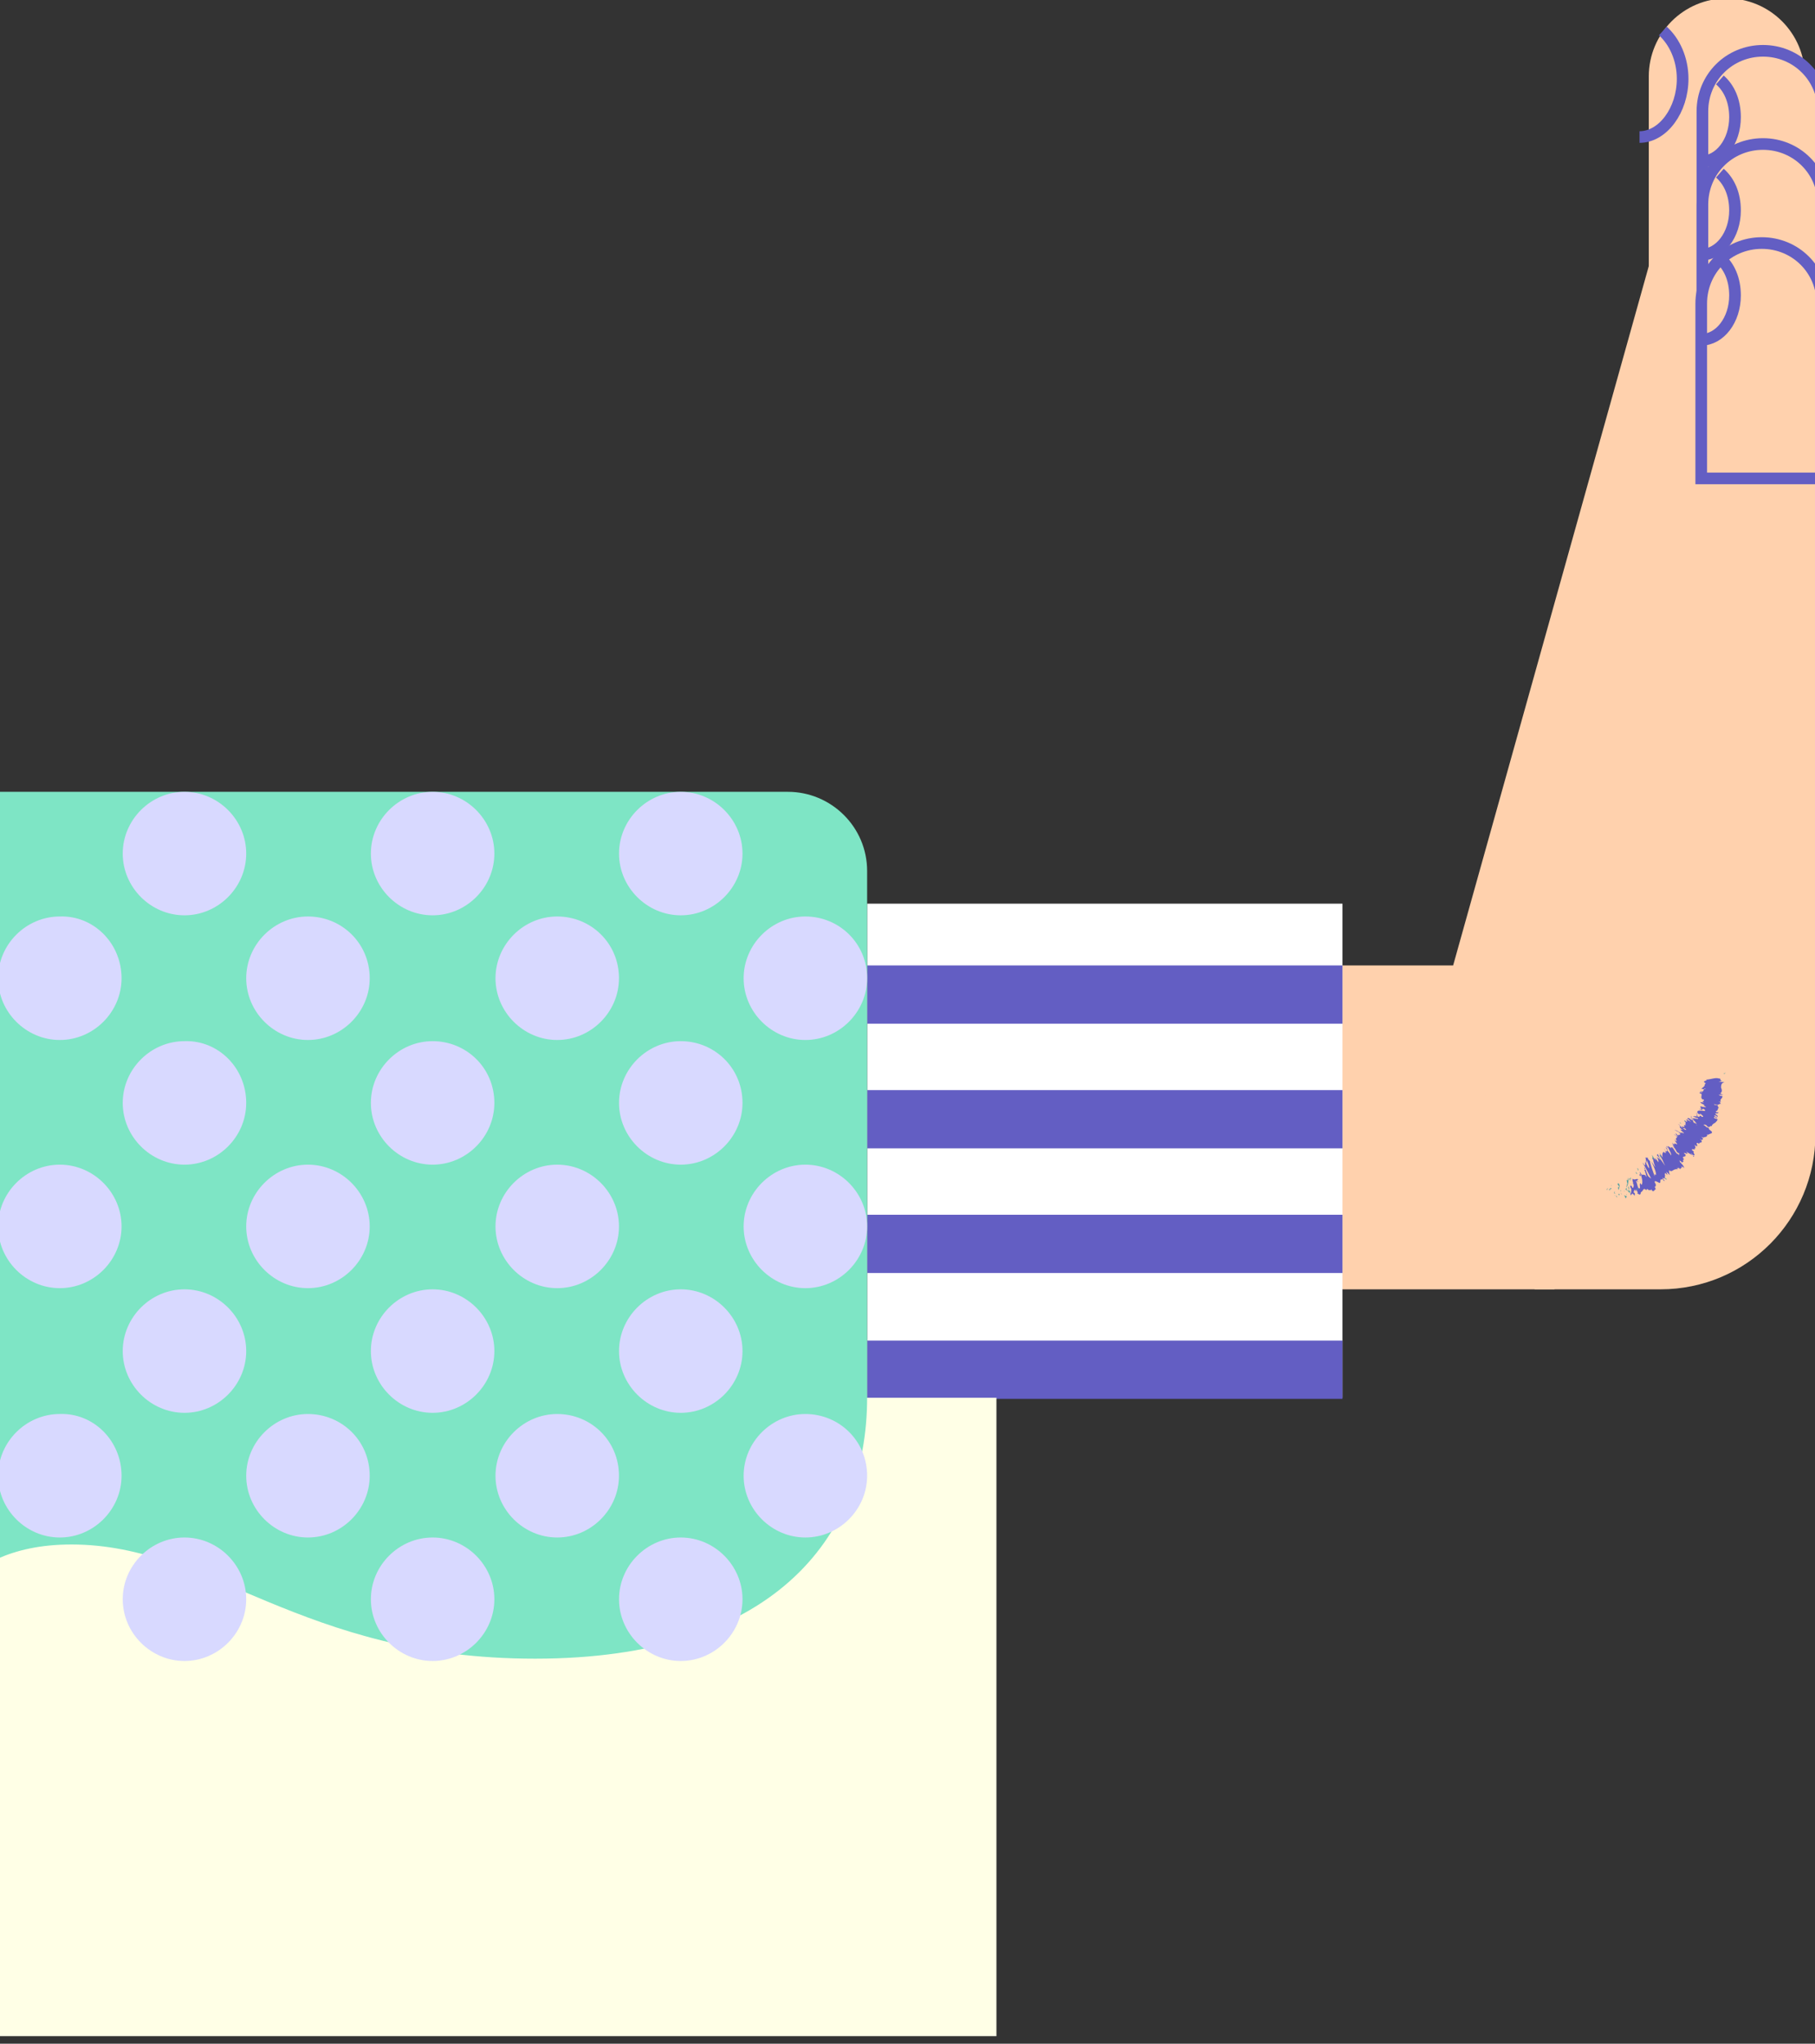 <svg width="151" height="170" viewBox="0 0 151 170" fill="none" xmlns="http://www.w3.org/2000/svg">
<rect x="0" y="0" width="151" height="170" fill="#333333" stroke="none"/>
<g clip-path="url(#clip0_794_52595)">
<path d="M134.46 80.307H106.16L101.023 107.25H129.324L134.46 80.307Z" fill="#FFD1AD"/>
<path d="M111.687 75.17H72.144V116.264H111.687V75.17Z" fill="white"/>
<path d="M150.939 17.019L137.952 19.345L120.895 80.307L127.679 107.25H138.146C145.318 107.25 151.036 101.435 151.036 94.36V17.019H150.939Z" fill="#FFD1AD"/>
<path d="M111.687 80.307H72.144V85.153H111.687V80.307Z" fill="#635EC3"/>
<path d="M111.687 90.677H72.144V95.523H111.687V90.677Z" fill="#635EC3"/>
<path d="M111.687 101.047H72.144V105.893H111.687V101.047Z" fill="#635EC3"/>
<path d="M111.687 111.515H72.144V116.361H111.687V111.515Z" fill="#635EC3"/>
<path d="M82.899 116.264H-0.16V169.375H82.899V116.264Z" fill="#FFFFE6"/>
<path d="M72.141 105.602V72.456C72.141 68.773 69.137 65.866 65.551 65.866H-0.16V106.959V129.638C1.391 128.96 3.329 128.475 5.946 128.475C17.576 128.475 24.942 137.973 44.519 137.973C64.097 137.973 72.141 128.088 72.141 116.264V105.602Z" fill="#7EE5C5"/>
<path d="M20.484 71.003C20.484 73.813 18.158 76.139 15.348 76.139C12.537 76.139 10.211 73.813 10.211 71.003C10.211 68.192 12.537 65.866 15.348 65.866C18.158 65.866 20.484 68.192 20.484 71.003Z" fill="#D8D9FF"/>
<path d="M41.129 71.003C41.129 73.813 38.803 76.139 35.992 76.139C33.181 76.139 30.855 73.813 30.855 71.003C30.855 68.192 33.181 65.866 35.992 65.866C38.803 65.866 41.129 68.192 41.129 71.003Z" fill="#D8D9FF"/>
<path d="M61.773 71.003C61.773 73.813 59.447 76.139 56.637 76.139C53.826 76.139 51.5 73.813 51.5 71.003C51.5 68.192 53.826 65.866 56.637 65.866C59.447 65.866 61.773 68.192 61.773 71.003Z" fill="#D8D9FF"/>
<path d="M10.113 81.373C10.113 84.184 7.787 86.51 4.977 86.51C2.166 86.51 -0.16 84.184 -0.16 81.373C-0.16 78.562 2.166 76.236 4.977 76.236C7.787 76.139 10.113 78.465 10.113 81.373Z" fill="#D8D9FF"/>
<path d="M30.758 81.373C30.758 84.183 28.432 86.51 25.621 86.51C22.81 86.51 20.484 84.183 20.484 81.373C20.484 78.562 22.81 76.236 25.621 76.236C28.432 76.236 30.758 78.465 30.758 81.373Z" fill="#D8D9FF"/>
<path d="M51.496 81.373C51.496 84.183 49.17 86.51 46.359 86.51C43.549 86.51 41.223 84.183 41.223 81.373C41.223 78.562 43.549 76.236 46.359 76.236C49.17 76.236 51.496 78.465 51.496 81.373Z" fill="#D8D9FF"/>
<path d="M72.141 81.373C72.141 84.183 69.814 86.51 67.004 86.51C64.193 86.51 61.867 84.183 61.867 81.373C61.867 78.562 64.193 76.236 67.004 76.236C69.814 76.236 72.141 78.465 72.141 81.373Z" fill="#D8D9FF"/>
<path d="M20.484 91.743C20.484 94.554 18.158 96.88 15.348 96.88C12.537 96.88 10.211 94.554 10.211 91.743C10.211 88.933 12.537 86.607 15.348 86.607C18.158 86.51 20.484 88.836 20.484 91.743Z" fill="#D8D9FF"/>
<path d="M41.129 91.743C41.129 94.554 38.803 96.88 35.992 96.88C33.181 96.88 30.855 94.554 30.855 91.743C30.855 88.933 33.181 86.607 35.992 86.607C38.803 86.607 41.129 88.836 41.129 91.743Z" fill="#D8D9FF"/>
<path d="M61.773 91.743C61.773 94.554 59.447 96.88 56.637 96.88C53.826 96.88 51.5 94.554 51.5 91.743C51.5 88.933 53.826 86.607 56.637 86.607C59.447 86.607 61.773 88.836 61.773 91.743Z" fill="#D8D9FF"/>
<path d="M10.113 102.017C10.113 104.827 7.787 107.153 4.977 107.153C2.166 107.153 -0.16 104.827 -0.16 102.017C-0.16 99.206 2.166 96.88 4.977 96.88C7.787 96.88 10.113 99.206 10.113 102.017Z" fill="#D8D9FF"/>
<path d="M30.758 102.017C30.758 104.827 28.432 107.153 25.621 107.153C22.81 107.153 20.484 104.827 20.484 102.017C20.484 99.206 22.81 96.88 25.621 96.88C28.432 96.88 30.758 99.206 30.758 102.017Z" fill="#D8D9FF"/>
<path d="M51.496 102.017C51.496 104.827 49.17 107.153 46.359 107.153C43.549 107.153 41.223 104.827 41.223 102.017C41.223 99.206 43.549 96.88 46.359 96.88C49.17 96.88 51.496 99.206 51.496 102.017Z" fill="#D8D9FF"/>
<path d="M72.141 102.017C72.141 104.827 69.814 107.153 67.004 107.153C64.193 107.153 61.867 104.827 61.867 102.017C61.867 99.206 64.193 96.88 67.004 96.88C69.814 96.88 72.141 99.206 72.141 102.017Z" fill="#D8D9FF"/>
<path d="M20.484 112.387C20.484 115.197 18.158 117.523 15.348 117.523C12.537 117.523 10.211 115.197 10.211 112.387C10.211 109.576 12.537 107.25 15.348 107.25C18.158 107.25 20.484 109.576 20.484 112.387Z" fill="#D8D9FF"/>
<path d="M41.129 112.387C41.129 115.197 38.803 117.523 35.992 117.523C33.181 117.523 30.855 115.197 30.855 112.387C30.855 109.576 33.181 107.25 35.992 107.25C38.803 107.25 41.129 109.576 41.129 112.387Z" fill="#D8D9FF"/>
<path d="M61.773 112.387C61.773 115.197 59.447 117.523 56.637 117.523C53.826 117.523 51.5 115.197 51.5 112.387C51.5 109.576 53.826 107.25 56.637 107.25C59.447 107.25 61.773 109.576 61.773 112.387Z" fill="#D8D9FF"/>
<path d="M10.113 122.757C10.113 125.568 7.787 127.894 4.977 127.894C2.166 127.894 -0.16 125.568 -0.16 122.757C-0.16 119.947 2.166 117.62 4.977 117.62C7.787 117.524 10.113 119.85 10.113 122.757Z" fill="#D8D9FF"/>
<path d="M30.758 122.757C30.758 125.568 28.432 127.894 25.621 127.894C22.81 127.894 20.484 125.568 20.484 122.757C20.484 119.947 22.81 117.621 25.621 117.621C28.432 117.621 30.758 119.85 30.758 122.757Z" fill="#D8D9FF"/>
<path d="M51.496 122.757C51.496 125.568 49.17 127.894 46.359 127.894C43.549 127.894 41.223 125.568 41.223 122.757C41.223 119.947 43.549 117.621 46.359 117.621C49.17 117.621 51.496 119.85 51.496 122.757Z" fill="#D8D9FF"/>
<path d="M72.141 122.757C72.141 125.568 69.814 127.894 67.004 127.894C64.193 127.894 61.867 125.568 61.867 122.757C61.867 119.947 64.193 117.621 67.004 117.621C69.814 117.621 72.141 119.85 72.141 122.757Z" fill="#D8D9FF"/>
<path d="M20.484 133.03C20.484 135.841 18.158 138.167 15.348 138.167C12.537 138.167 10.211 135.841 10.211 133.03C10.211 130.22 12.537 127.894 15.348 127.894C18.158 127.894 20.484 130.22 20.484 133.03Z" fill="#D8D9FF"/>
<path d="M41.129 133.03C41.129 135.841 38.803 138.167 35.992 138.167C33.181 138.167 30.855 135.841 30.855 133.03C30.855 130.22 33.181 127.894 35.992 127.894C38.803 127.894 41.129 130.22 41.129 133.03Z" fill="#D8D9FF"/>
<path d="M61.773 133.03C61.773 135.841 59.447 138.167 56.637 138.167C53.826 138.167 51.5 135.841 51.5 133.03C51.5 130.22 53.826 127.894 56.637 127.894C59.447 127.894 61.773 130.22 61.773 133.03Z" fill="#D8D9FF"/>
<path d="M144.637 15.178V3.741" stroke="#FFA4FF" stroke-width="1.178" stroke-miterlimit="10"/>
<path d="M133.684 98.915V99.012L133.781 98.818L133.684 98.915Z" fill="#4F9FA1"/>
<path d="M134.073 98.915C133.976 98.624 133.976 99.012 133.879 98.915V98.818V99.012C133.976 99.012 133.976 98.818 134.073 98.915Z" fill="#4F9FA1"/>
<path d="M134.362 99.497C134.265 99.4 134.362 99.4 134.362 99.497C134.265 99.497 134.265 99.497 134.362 99.497C134.265 99.497 134.265 99.497 134.362 99.497Z" fill="#4F9FA1"/>
<path d="M134.266 99.497C134.266 99.497 134.363 99.594 134.266 99.497V99.497Z" fill="#4F9FA1"/>
<path d="M134.461 99.4V99.497C134.461 99.594 134.558 99.594 134.558 99.594C134.558 99.594 134.461 99.497 134.461 99.4Z" fill="#4F9FA1"/>
<path d="M134.362 99.303C134.362 99.206 134.265 99.206 134.362 99.109C134.265 99.109 134.265 99.303 134.362 99.303Z" fill="#4F9FA1"/>
<path d="M134.075 98.625C133.977 98.527 134.075 98.722 134.075 98.625V98.625Z" fill="#4F9FA1"/>
<path d="M134.753 99.497C134.753 99.4 134.753 99.303 134.656 99.303V99.4C134.753 99.4 134.753 99.4 134.753 99.497Z" fill="#4F9FA1"/>
<path d="M134.46 98.915L134.363 99.109L134.46 98.915Z" fill="#4F9FA1"/>
<path d="M135.141 99.4C135.141 99.497 135.238 99.594 135.238 99.691C135.238 99.691 135.334 99.594 135.334 99.497C135.238 99.497 135.238 99.497 135.141 99.4Z" fill="#4F9FA1"/>
<path d="M135.336 99.303V99.4C135.239 99.4 135.336 99.4 135.336 99.303Z" fill="#4F9FA1"/>
<path d="M134.848 99.206C134.848 99.206 134.848 99.303 134.945 99.4L134.848 99.206Z" fill="#4F9FA1"/>
<path d="M134.652 99.012C134.652 98.915 134.749 98.818 134.652 98.721C134.556 98.818 134.652 98.915 134.652 99.012Z" fill="#4F9FA1"/>
<path d="M134.848 99.012C134.75 99.012 134.848 99.11 134.848 99.11V99.012Z" fill="#4F9FA1"/>
<path d="M135.141 99.207C135.141 99.109 135.141 99.109 135.238 99.109H135.141V99.207Z" fill="#4F9FA1"/>
<path d="M135.144 99.012C135.046 99.012 135.046 99.012 135.144 99.012C135.046 99.11 135.144 99.11 135.144 99.012Z" fill="#4F9FA1"/>
<path d="M135.429 97.946C135.429 98.14 135.429 98.237 135.332 98.14C135.332 98.237 135.429 98.721 135.526 99.012C135.526 98.915 135.526 98.915 135.526 98.818C135.526 98.721 135.332 98.624 135.332 98.528C135.429 98.431 135.429 98.528 135.429 98.624C135.429 98.431 135.526 98.237 135.429 97.946V98.14C135.429 98.043 135.429 98.043 135.429 97.946Z" fill="#4F9FA1"/>
<path d="M135.43 99.012C135.43 99.012 135.43 99.109 135.527 99.206C135.527 99.109 135.527 99.109 135.527 99.012H135.43Z" fill="#4F9FA1"/>
<path d="M135.332 99.012C135.332 98.818 135.332 98.721 135.332 98.624C135.235 98.624 135.332 98.721 135.332 98.818C135.332 98.818 135.138 98.915 135.332 99.012C135.235 99.109 135.235 99.109 135.332 99.012C135.332 99.109 135.332 99.109 135.332 99.109V99.012C135.332 99.109 135.332 99.109 135.332 99.012C135.332 99.109 135.332 99.109 135.332 99.012C135.332 99.109 135.332 99.109 135.332 99.012C135.332 99.109 135.332 99.109 135.332 99.012C135.332 99.109 135.429 99.012 135.429 99.012C135.332 99.012 135.332 99.012 135.332 99.012Z" fill="#4F9FA1"/>
<path d="M134.655 98.431C134.655 98.431 134.655 98.528 134.655 98.431C134.558 98.431 134.558 98.528 134.655 98.624C134.752 98.721 134.752 98.915 134.752 98.915C134.752 98.624 134.752 98.528 134.655 98.431Z" fill="#4F9FA1"/>
<path d="M135.527 99.109L135.624 99.303V99.012L135.527 99.109Z" fill="#4F9FA1"/>
<path d="M138.434 97.946C138.531 98.043 138.724 98.237 138.627 98.043L138.434 97.946C138.531 97.946 138.531 97.946 138.434 97.946Z" fill="#4F9FA1"/>
<path d="M139.02 95.426L139.117 95.524C139.117 95.426 139.02 95.426 139.02 95.426Z" fill="#4F9FA1"/>
<path d="M140.274 93.294L140.177 93.197C140.08 93.294 140.177 93.294 140.274 93.294Z" fill="#4F9FA1"/>
<path d="M136.884 98.624C136.981 98.721 136.981 98.721 136.981 98.721C136.884 98.624 136.787 98.528 136.884 98.624Z" fill="#4F9FA1"/>
<path d="M137.078 98.624C137.078 98.624 136.981 98.721 137.078 98.624C137.078 98.721 137.078 98.818 137.078 98.624Z" fill="#4F9FA1"/>
<path d="M136.109 98.915C136.109 98.915 136.109 99.012 136.109 98.915C136.206 99.012 136.109 98.915 136.109 98.915Z" fill="#4F9FA1"/>
<path d="M138.047 95.911C138.144 96.105 138.144 96.105 138.047 96.105L138.338 96.492L138.047 95.911Z" fill="#4F9FA1"/>
<path d="M140.083 93.778H139.889C139.696 93.585 139.792 93.585 139.599 93.488C139.986 93.778 139.502 93.682 139.986 93.972H139.889C139.599 93.875 140.18 94.263 140.083 94.263C139.986 94.263 139.986 94.263 139.889 94.166L139.986 94.263L139.889 94.166V94.263C139.986 94.36 139.986 94.457 140.083 94.457C139.986 94.457 140.083 94.457 139.986 94.36L140.083 94.457C139.986 94.36 139.889 94.263 139.889 94.263C139.405 93.972 139.986 94.36 139.696 94.263V94.166C139.405 93.972 139.502 94.069 139.308 93.972C139.405 94.069 139.793 94.166 139.793 94.36C139.793 94.36 139.696 94.36 139.793 94.457C139.696 94.36 139.696 94.36 139.599 94.457L139.405 94.263C139.405 94.36 139.502 94.457 139.599 94.554C139.502 94.554 139.405 94.457 139.308 94.36C139.211 94.36 139.599 94.554 139.502 94.651C139.405 94.651 139.405 94.748 139.502 94.942C139.405 94.942 139.405 94.845 139.308 94.748L139.405 94.942C139.405 94.942 139.308 94.942 139.308 94.845C139.308 94.942 139.502 95.038 139.502 95.135C139.696 95.329 139.114 94.942 139.308 95.232C139.211 95.232 139.211 95.135 139.114 95.038C139.211 95.232 139.114 95.232 139.308 95.426L139.114 95.329C139.308 95.426 139.405 95.62 139.502 95.814C139.599 95.911 139.599 95.911 139.696 95.911V96.105C139.696 96.105 139.599 96.008 139.599 95.911C139.599 95.911 139.599 95.911 139.599 96.008C139.502 96.008 139.405 95.814 139.308 95.717L139.405 95.814C139.308 95.717 139.211 95.523 139.114 95.426V95.523C139.114 95.523 139.114 95.426 139.017 95.426C139.017 95.426 139.017 95.426 139.017 95.523L138.823 95.329L138.92 95.426L138.726 95.329C138.823 95.62 139.114 96.008 139.017 96.105C138.92 95.911 138.823 95.814 138.629 95.62C138.823 95.814 138.629 95.426 138.726 95.426L138.629 95.329L138.726 95.62C138.629 95.426 138.629 95.523 138.533 95.426C138.823 95.717 138.629 95.717 138.629 95.814C138.533 95.717 138.436 95.62 138.533 95.62C138.339 95.426 138.726 96.008 138.533 95.911C138.533 95.911 138.533 95.911 138.533 95.814C138.533 95.911 138.436 95.911 138.436 95.814C138.339 95.814 138.242 96.008 138.339 96.298C138.339 96.298 138.145 96.008 138.048 95.911C138.242 96.298 138.339 96.589 138.533 96.977C138.339 96.686 137.951 96.201 137.951 96.008C137.951 96.008 137.854 96.008 137.854 96.105C137.854 96.105 138.145 96.395 138.145 96.492C137.951 96.298 138.048 96.395 137.757 96.201C137.854 96.201 138.048 96.589 137.951 96.686C137.951 96.589 137.66 96.298 137.66 96.298L137.854 96.686C137.854 96.589 137.66 96.395 137.563 96.298C137.66 96.395 137.466 96.298 137.466 96.395L137.563 96.492C137.466 96.492 137.757 97.074 137.66 97.074C137.66 96.977 137.37 96.589 137.37 96.589C137.466 96.783 137.854 97.558 137.757 97.752L137.66 97.655V97.849C137.563 97.558 137.273 96.783 137.273 96.589C137.176 96.492 137.176 96.492 137.176 96.492C137.079 96.395 137.079 96.298 137.079 96.298H136.885C136.982 96.492 136.885 96.589 136.982 96.783C136.982 96.686 136.982 96.589 136.982 96.492C137.079 96.686 137.273 97.171 137.176 97.171C137.079 97.074 136.982 96.783 136.885 96.686C136.885 96.783 136.885 96.88 136.885 96.783V96.686C136.788 96.589 136.982 97.074 136.788 96.88C136.788 96.88 136.594 96.589 136.691 96.783C136.885 97.074 137.273 97.849 137.37 98.043C137.37 98.043 137.079 97.849 137.079 97.752C136.982 97.558 136.885 97.171 136.788 97.074C136.788 97.171 136.885 97.268 136.885 97.268L136.788 97.074C136.885 97.365 136.691 97.074 136.885 97.268C136.885 97.365 136.788 97.268 136.788 97.268C136.885 97.461 136.982 97.849 136.982 97.946C136.982 97.849 136.885 97.849 136.885 97.752C136.788 97.752 136.691 97.655 136.594 97.752C136.594 97.655 136.497 97.655 136.497 97.558C136.497 97.655 136.497 97.655 136.497 97.752C136.4 97.558 136.594 97.655 136.4 97.461C136.497 97.655 136.4 97.655 136.4 97.752C136.497 97.946 136.497 97.752 136.497 97.655C136.594 97.946 136.691 98.334 136.594 98.528C136.497 98.624 136.497 98.334 136.497 98.431C136.303 98.431 136.594 99.012 136.303 98.818C136.207 98.624 136.207 98.431 136.11 98.237C136.11 98.14 136.207 98.334 136.303 98.334L136.207 98.237C136.207 98.14 136.207 98.14 136.303 98.14C136.207 97.946 136.013 98.237 135.819 98.043C135.819 98.14 135.819 98.237 135.819 98.237C135.916 98.431 135.819 98.528 135.916 98.528C135.916 98.624 135.916 98.818 135.819 98.818L135.722 98.624C135.722 98.721 135.819 98.721 135.819 98.721C135.819 98.818 135.625 98.431 135.625 98.721L135.722 98.915C135.722 99.012 135.722 99.303 135.625 99.303C135.722 99.497 135.625 99.303 135.722 99.497C135.625 99.206 135.916 99.497 135.722 99.109C135.819 99.4 135.819 99.206 136.013 99.497C136.013 99.4 135.916 99.4 136.013 99.4V99.303C136.013 99.303 136.013 99.206 135.916 99.206C135.916 99.012 136.013 99.012 136.013 98.915C136.013 98.915 136.013 99.012 136.11 99.109V98.915C136.207 99.109 136.303 99.206 136.207 99.303H136.303C136.4 99.4 136.4 99.4 136.497 99.303C136.497 99.303 136.497 99.109 136.497 99.206L136.594 99.109C136.691 99.109 136.691 98.721 136.982 99.012C136.982 98.915 136.982 98.915 137.079 98.915L137.176 99.012C137.176 98.915 137.37 99.109 137.37 98.915C137.563 99.303 137.66 98.915 137.757 98.915L137.66 98.721C137.757 98.721 137.757 98.624 137.757 98.528L137.66 98.334C137.66 98.14 137.854 98.334 137.951 98.334C137.951 98.431 137.951 98.431 137.951 98.334C138.242 98.624 138.048 97.946 138.242 98.14C138.242 98.043 138.242 98.043 138.339 98.14C138.339 98.14 138.436 98.14 138.436 98.237L138.339 98.14V98.043L138.436 98.237C138.533 98.237 138.436 98.14 138.339 98.043V97.946C138.533 98.237 138.339 97.849 138.533 98.043C138.436 97.849 138.629 97.849 138.436 97.558V97.655C138.533 97.655 138.533 97.655 138.533 97.558L138.726 97.752L138.629 97.461C138.726 97.558 138.823 97.655 138.92 97.752C138.823 97.461 138.92 97.655 138.823 97.365L138.92 97.461C138.92 97.461 138.823 97.268 138.92 97.365C139.114 97.558 139.211 97.171 139.599 97.268C139.308 96.977 139.792 97.365 139.599 97.074C139.696 97.171 139.696 97.171 139.793 97.268C139.793 97.074 139.986 97.268 139.889 96.977C139.986 97.074 139.986 97.074 139.986 97.171V97.074C140.083 97.074 140.083 97.171 140.083 97.171C140.18 97.074 139.889 96.783 139.696 96.589C139.792 96.686 139.792 96.589 139.696 96.492C139.792 96.589 139.889 96.589 139.889 96.686C139.889 96.686 140.18 96.686 139.986 96.492C140.083 96.492 140.083 96.492 139.986 96.492C140.083 96.492 140.083 96.492 140.083 96.395C139.889 96.201 140.083 96.298 140.083 96.201C140.374 96.201 140.083 96.105 140.277 96.105L140.18 96.008C139.889 95.717 140.471 96.105 140.374 95.911L140.277 95.814C140.18 95.717 140.762 96.105 140.859 96.105V96.201C141.149 96.298 140.665 96.008 140.665 95.911C140.762 96.008 140.859 96.105 140.956 96.105C141.052 96.105 140.762 95.717 140.956 95.814C140.859 95.717 140.762 95.717 140.762 95.62C140.762 95.523 141.149 95.717 140.956 95.523H141.052C141.052 95.426 141.052 95.329 140.956 95.232C141.537 95.62 140.859 94.845 141.343 95.135L141.44 95.038H141.537C141.634 94.942 141.537 94.845 141.44 94.748C141.44 94.748 141.537 94.748 141.537 94.845C141.731 94.748 141.731 94.748 141.537 94.554L141.731 94.651C141.634 94.554 142.119 94.651 142.022 94.36C142.022 94.36 142.119 94.36 142.119 94.457C142.022 94.263 142.797 94.36 142.215 93.972L142.119 93.778C142.022 93.875 141.828 93.585 141.731 93.585C141.731 93.488 142.022 93.585 142.022 93.682C142.312 93.875 142.215 93.585 142.409 93.682C142.409 93.585 142.506 93.488 142.7 93.391C142.797 93.294 142.894 93.197 142.894 93.1L142.603 93.003V92.906C142.7 92.906 142.797 93.003 142.797 93.003C142.991 93.003 142.7 92.906 142.603 92.809C142.797 92.712 142.894 93.003 142.894 92.906V92.809C142.797 92.712 142.7 92.712 142.7 92.615C142.797 92.615 142.894 92.615 142.894 92.615L142.991 92.519H142.797C142.7 92.422 142.797 92.422 142.603 92.422C142.991 92.519 142.894 92.131 142.991 92.131C142.894 92.034 142.894 91.937 142.894 91.937C142.797 91.937 142.603 91.937 142.603 91.84C143.088 92.034 142.894 91.743 143.282 91.84C142.991 91.84 143.282 91.646 142.894 91.646C142.991 91.646 143.088 91.646 143.185 91.646C142.991 91.453 143.378 91.356 143.282 91.162C143.185 91.162 143.088 91.162 142.991 91.065H143.378C143.378 91.065 142.991 90.968 143.282 90.968C143.185 90.968 143.088 90.968 143.088 90.968C143.282 90.871 143.282 90.677 143.185 90.483C143.185 90.289 143.185 90.096 143.475 89.999C143.378 89.999 143.282 89.999 143.282 89.999C143.282 89.999 143.088 89.999 142.991 89.999L143.282 89.902C142.991 89.902 143.282 89.708 142.991 89.708C142.7 89.611 142.312 89.805 141.925 89.805C142.215 89.902 141.44 89.902 141.925 90.096C141.828 90.096 141.828 90.096 141.731 90.096C141.925 90.096 141.925 90.192 141.828 90.192C141.828 90.386 141.731 90.386 141.537 90.58H141.731H141.634C141.925 90.677 141.634 90.483 141.925 90.58C141.537 90.58 141.925 90.871 141.44 90.774C141.44 90.871 141.634 90.774 141.634 90.871H141.537H141.731C141.731 90.871 141.537 90.871 141.44 90.871C141.343 90.871 141.44 90.968 141.44 90.968H141.537C141.634 91.162 141.44 91.259 141.634 91.453H141.731C141.828 91.646 141.634 91.549 141.634 91.646C141.731 91.646 141.731 91.743 141.731 91.743C141.634 91.646 141.537 91.743 141.44 91.646C141.537 91.84 141.537 91.743 141.828 91.937H141.731C141.828 92.034 141.925 92.034 141.925 92.131C141.828 92.034 141.731 92.131 141.537 92.034C141.246 92.034 141.828 92.325 141.343 92.228C141.731 92.422 141.634 92.228 141.634 92.228C141.731 92.228 141.925 92.325 141.828 92.422C141.828 92.422 141.343 92.325 141.246 92.422C141.149 92.422 141.343 92.519 141.149 92.519C141.343 92.615 141.149 92.615 141.44 92.712V92.615C141.537 92.712 141.828 92.906 141.634 92.906C141.537 92.906 141.537 92.809 141.44 92.809C141.343 92.809 141.44 92.906 141.343 92.906C141.052 92.809 141.343 92.809 141.149 92.615C141.052 92.615 141.343 92.809 141.052 92.615C141.44 92.809 140.956 92.712 141.246 92.906L141.052 92.809L141.149 92.906L140.956 92.809C141.149 92.906 140.762 92.809 140.859 92.906C140.859 92.809 141.052 93.003 141.246 93.003C141.44 93.197 140.762 92.906 140.762 93.1C140.762 93.1 140.859 93.1 140.956 93.1C140.956 93.1 140.859 93.1 140.762 93.1C140.762 93.197 140.956 93.197 141.052 93.294C140.859 93.197 141.149 93.391 141.149 93.488L140.956 93.391C140.762 93.488 141.343 93.585 141.149 93.585L140.956 93.391V93.488L140.665 92.809C140.762 92.906 140.762 92.906 140.665 93.003C140.762 93.003 140.956 93.197 140.956 93.197C140.859 93.197 140.762 93.1 140.762 93.197C140.665 93.1 140.568 93.003 140.665 93.1C140.568 93.1 140.568 93.003 140.471 93.003C140.374 93.003 140.374 93.1 140.374 93.1C140.374 93.1 140.374 93.1 140.471 93.1L140.665 93.294C140.568 93.294 140.568 93.197 140.471 93.197L140.568 93.294C140.471 93.197 140.277 93.1 140.277 93.1L140.374 93.294C140.277 93.294 140.18 93.294 140.18 93.197C140.083 93.197 140.374 93.488 140.18 93.488C140.18 93.488 140.18 93.488 140.277 93.585C140.18 93.585 139.986 93.585 140.18 93.778L139.889 93.682C139.889 93.778 140.18 93.778 140.277 93.972C140.277 94.069 140.083 93.875 139.986 93.875C140.083 93.778 140.277 93.972 140.083 93.778C140.083 93.875 140.083 93.875 140.083 93.778ZM139.696 94.554C139.696 94.457 139.599 94.36 139.696 94.554C139.889 94.651 139.792 94.554 139.696 94.554ZM139.114 95.717C139.211 95.814 139.211 95.814 139.114 95.717V95.717ZM136.4 98.818C136.497 98.818 136.497 98.818 136.4 98.818V98.818ZM136.303 98.721C136.303 98.721 136.303 98.818 136.303 98.721V98.721ZM142.7 92.422C142.603 92.325 142.7 92.422 142.7 92.422V92.422Z" fill="#635EC3"/>
<path d="M139.02 95.426C139.117 95.524 139.117 95.524 139.02 95.426C139.117 95.524 139.117 95.524 139.02 95.426Z" fill="#4F9FA1"/>
<path d="M135.721 98.527C135.721 98.43 135.624 98.43 135.721 98.527C135.624 98.527 135.624 98.527 135.721 98.527C135.721 98.721 135.721 98.624 135.721 98.527Z" fill="#4F9FA1"/>
<path d="M136.203 98.818C136.203 98.818 136.203 99.012 136.203 98.915C136.3 99.206 136.3 98.721 136.203 98.818Z" fill="#4F9FA1"/>
<path d="M135.527 98.043L135.624 98.237V98.043H135.527Z" fill="#4F9FA1"/>
<path d="M135.625 97.946V98.044H135.723L135.625 97.946Z" fill="#4F9FA1"/>
<path d="M136.109 97.558C136.109 97.558 136.109 97.655 136.206 97.655L136.109 97.461V97.558Z" fill="#4F9FA1"/>
<path d="M136.3 97.365C136.3 97.268 136.3 97.171 136.203 97.171C136.3 97.268 136.203 97.365 136.3 97.365Z" fill="#4F9FA1"/>
<path d="M137.273 97.365L137.37 97.752L137.273 97.365Z" fill="#4F9FA1"/>
<path d="M137.465 96.105C137.369 96.008 137.562 96.299 137.465 96.299C137.465 96.395 137.562 96.395 137.562 96.395C137.562 96.299 137.659 96.395 137.465 96.105Z" fill="#4F9FA1"/>
<path d="M137.562 96.395C137.562 96.395 137.66 96.493 137.562 96.395C137.66 96.493 137.66 96.395 137.562 96.395Z" fill="#4F9FA1"/>
<path d="M143.472 89.32L143.569 89.223L143.375 89.32H143.472Z" fill="#4F9FA1"/>
<path d="M139.211 94.263C139.309 94.361 139.309 94.361 139.309 94.361L139.211 94.263Z" fill="#4F9FA1"/>
<path d="M139.691 93.972L139.885 94.069L139.691 93.972Z" fill="#4F9FA1"/>
<path d="M139.789 93.391C139.692 93.391 139.789 93.488 139.789 93.391C139.692 93.391 139.983 93.585 139.789 93.391Z" fill="#4F9FA1"/>
<path d="M150.256 25.257H137.172V6.358C137.172 2.772 140.079 -0.136 143.665 -0.136C147.251 -0.136 150.159 2.772 150.159 6.358V25.257H150.256Z" fill="#FFD1AD"/>
<path d="M138.341 2.578C139.31 3.45 139.988 4.904 139.988 6.552C139.988 9.169 138.341 11.398 136.402 11.398" stroke="#635EC3" stroke-width="0.969" stroke-miterlimit="10"/>
<path d="M151.712 23.803H141.633V9.265C141.633 6.455 143.862 4.226 146.673 4.226C149.483 4.226 151.712 6.455 151.712 9.265V23.803Z" fill="#FFD1AD"/>
<path d="M151.712 23.803H141.633V9.265C141.633 6.455 143.862 4.226 146.673 4.226C149.483 4.226 151.712 6.455 151.712 9.265V23.803V23.803Z" stroke="#635EC3" stroke-width="0.969" stroke-miterlimit="10"/>
<path d="M143.086 6.649C143.861 7.327 144.346 8.393 144.346 9.75C144.346 11.785 143.086 13.433 141.535 13.433" stroke="#635EC3" stroke-width="0.969" stroke-miterlimit="10"/>
<path d="M151.712 31.557H141.633V17.019C141.633 14.208 143.862 11.979 146.673 11.979C149.483 11.979 151.712 14.208 151.712 17.019V31.557Z" fill="#FFD1AD"/>
<path d="M151.712 31.557H141.633V17.019C141.633 14.208 143.862 11.979 146.673 11.979C149.483 11.979 151.712 14.208 151.712 17.019V31.557V31.557Z" stroke="#635EC3" stroke-width="0.969" stroke-miterlimit="10"/>
<path d="M143.086 14.402C143.861 15.081 144.346 16.147 144.346 17.504C144.346 19.539 143.086 21.186 141.535 21.186" stroke="#635EC3" stroke-width="0.969" stroke-miterlimit="10"/>
<path d="M151.615 39.795H141.535V25.257C141.535 22.446 143.764 20.217 146.575 20.217C149.386 20.217 151.615 22.446 151.615 25.257V39.795Z" fill="#FFD1AD"/>
<path d="M151.615 39.795H141.535V25.257C141.535 22.446 143.764 20.217 146.575 20.217C149.386 20.217 151.615 22.446 151.615 25.257V39.795V39.795Z" stroke="#635EC3" stroke-width="0.969" stroke-miterlimit="10"/>
<path d="M143.086 21.477C143.861 22.156 144.346 23.222 144.346 24.579C144.346 26.614 143.086 28.262 141.535 28.262" stroke="#635EC3" stroke-width="0.969" stroke-miterlimit="10"/>
</g>
<defs>
<clipPath id="clip0_794_52595">
<rect width="151" height="169.375" fill="white"/>
</clipPath>
</defs>
</svg>
